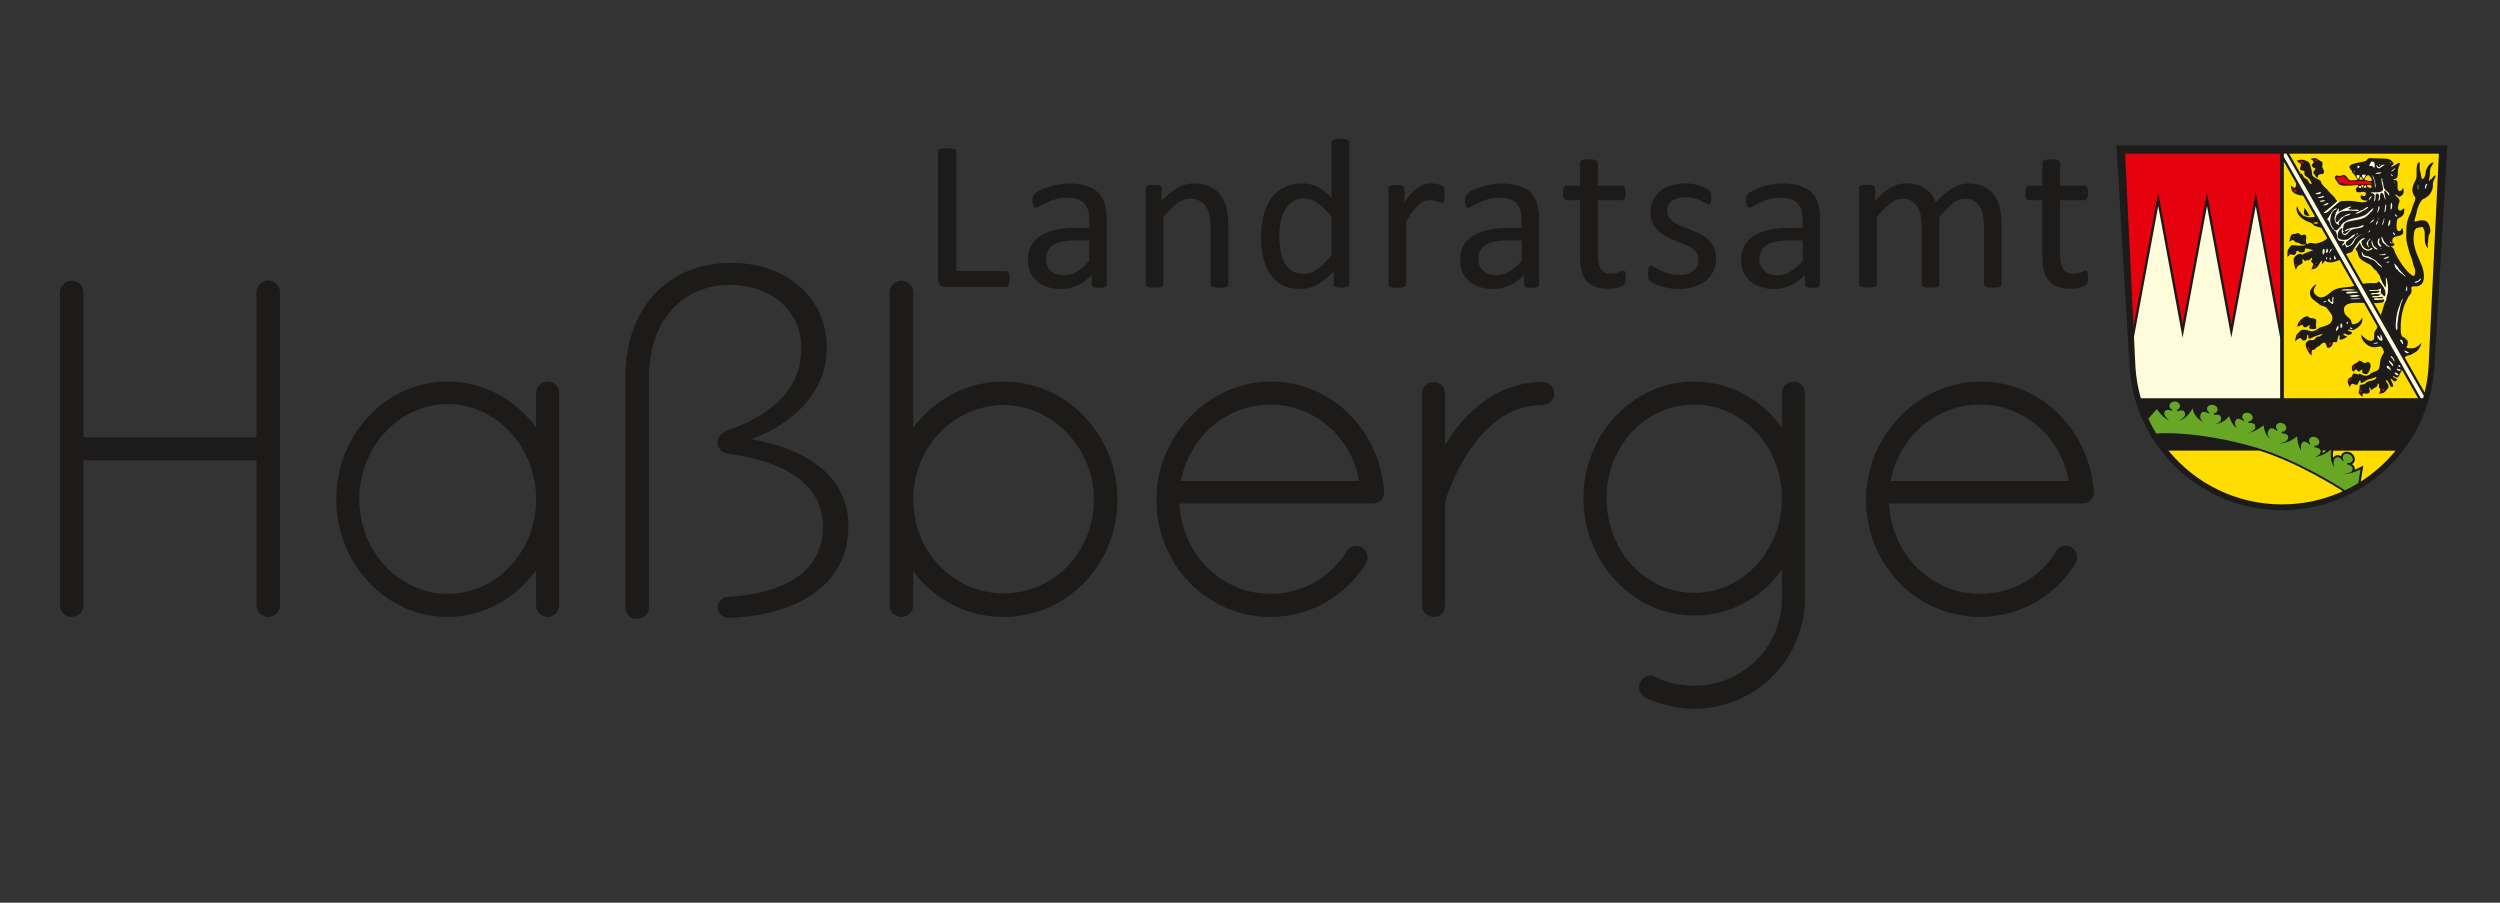 <?xml version="1.0" encoding="UTF-8"?>
<svg xmlns="http://www.w3.org/2000/svg" viewBox="0 0 709 256">
  <rect x="0" y="0" width="709" height="256" fill="#333333" stroke="none"/>
  <defs>
    <style>
      .d {
        fill: #68a625;
      }

      .d, .e, .f, .g, .h, .i, .j {
        stroke-width: 0px;
      }

      .e {
        fill: #fd0;
      }

      .f, .j {
        fill: #e5010d;
      }

      .g, .h {
        fill: #1c1b1a;
      }

      .h, .j {
        fill-rule: evenodd;
      }

      .i {
        fill: #fefcdb;
      }
    </style>
  </defs>
  <g id="a" data-name="Landratsamt">
    <path class="g" d="M286.27,78.11c-.06-.31-.12-.56-.19-.68-.12-.19-.19-.31-.37-.43-.12-.06-.25-.12-.43-.12h-14.07v-33.85c0-.19-.06-.31-.12-.43-.06-.12-.25-.25-.43-.31-.19-.06-.43-.12-.81-.19-.31-.06-.74-.06-1.24-.06s-.87,0-1.24.06c-.37.06-.62.12-.81.19-.19.06-.37.19-.43.31-.06.12-.12.25-.12.43v36.27c0,.81.19,1.3.62,1.61.43.31.87.5,1.3.5h17.36c.19,0,.31-.06.43-.12.19-.12.25-.25.37-.43.06-.19.12-.43.19-.68.06-.31.06-.62.06-1.05,0-.37,0-.74-.06-.99"></path>
    <path class="g" d="M308.91,73.96c-1.24,1.43-2.42,2.42-3.53,3.1-1.12.68-2.29.99-3.66.99-1.61,0-2.85-.43-3.72-1.24-.93-.87-1.36-1.98-1.36-3.41,0-.81.19-1.55.5-2.17.31-.68.74-1.18,1.43-1.67.68-.43,1.49-.81,2.54-.99.99-.25,2.17-.37,3.53-.37h4.28v5.77ZM313.87,62.3c0-1.74-.19-3.22-.56-4.46-.37-1.3-.99-2.36-1.86-3.22-.87-.87-1.98-1.49-3.35-1.92-1.36-.43-3.04-.68-4.96-.68-1.05,0-2.11.12-3.1.31-1.05.19-1.98.43-2.85.74-.87.25-1.67.62-2.29.93-.68.37-1.18.68-1.43.93-.25.31-.43.56-.5.87-.06.25-.12.68-.12,1.18,0,.31,0,.56.06.81.06.25.12.5.19.62.12.19.19.31.31.37.12.06.25.12.43.12.25,0,.62-.12,1.12-.43.5-.31,1.12-.62,1.86-.99.74-.37,1.55-.68,2.54-.99.99-.31,2.11-.43,3.35-.43,1.12,0,2.11.12,2.85.43.81.25,1.43.68,1.92,1.18.5.56.87,1.24,1.12,2.05.19.81.31,1.74.31,2.79v2.11h-3.78c-2.11,0-4.03.19-5.7.56-1.67.37-3.1.93-4.28,1.67-1.18.74-2.11,1.67-2.73,2.85-.62,1.12-.93,2.42-.93,3.97,0,1.3.25,2.48.68,3.53.43.99,1.12,1.86,1.92,2.6.81.68,1.8,1.24,2.98,1.61,1.12.37,2.42.56,3.84.56,1.67,0,3.22-.37,4.65-1.05,1.49-.68,2.85-1.67,4.03-2.98v2.73c0,.25.06.43.19.56s.37.25.68.31c.31,0,.74.06,1.24.06.56,0,.99-.06,1.24-.06.31-.06.56-.19.68-.31.19-.12.25-.31.25-.56v-18.35Z"></path>
    <path class="g" d="M348.36,64.04c0-1.98-.19-3.66-.5-5.02-.31-1.36-.87-2.6-1.67-3.6-.74-1.05-1.74-1.86-2.98-2.48-1.24-.62-2.79-.93-4.59-.93-1.55,0-3.1.37-4.59,1.18-1.55.81-3.04,2.11-4.59,3.78v-3.6c0-.12,0-.31-.12-.37-.06-.12-.19-.25-.31-.31-.19-.12-.43-.19-.68-.19-.31-.06-.68-.06-1.12-.06-.5,0-.87,0-1.12.06-.31,0-.56.06-.74.19-.19.06-.31.19-.37.31-.06.06-.06.25-.06.37v27.28c0,.12.06.31.12.37.06.12.19.25.37.31.19.06.43.12.81.19.31.06.68.06,1.18.06s.93,0,1.24-.06c.37-.06.62-.12.81-.19.19-.06.31-.19.37-.31.06-.06.12-.25.12-.37v-19.03c1.36-1.74,2.67-3.04,3.91-3.97,1.24-.87,2.48-1.3,3.72-1.3.99,0,1.8.19,2.54.56.74.37,1.36.87,1.8,1.55.5.68.81,1.49,1.05,2.48.25.93.37,2.17.37,3.72v16c0,.12.06.31.12.37.06.12.19.25.37.31.19.06.43.12.81.19.31.06.74.06,1.24.06s.87,0,1.18-.06c.37-.06.62-.12.81-.19.19-.06.31-.19.37-.31.06-.06.12-.25.12-.37v-16.62Z"></path>
    <path class="g" d="M377.63,72.35c-.81.99-1.55,1.86-2.23,2.48-.68.68-1.36,1.24-2.05,1.67-.62.43-1.24.74-1.86.93-.62.19-1.24.25-1.92.25-1.3,0-2.42-.31-3.29-.93-.81-.62-1.55-1.43-2.05-2.42-.56-1.05-.87-2.23-1.12-3.53-.19-1.3-.31-2.67-.31-4.03s.12-2.54.37-3.84c.25-1.24.68-2.36,1.24-3.35.5-.99,1.24-1.8,2.11-2.36.93-.62,1.98-.93,3.22-.93,1.43,0,2.73.43,3.97,1.3,1.24.93,2.54,2.17,3.91,3.84v10.91ZM382.65,40.35c0-.19-.06-.31-.12-.43-.12-.12-.25-.25-.43-.31-.19-.06-.43-.12-.74-.19-.31-.06-.74-.06-1.24-.06s-.87,0-1.18.06c-.31.06-.56.12-.81.19-.19.06-.31.19-.37.31-.06.12-.12.25-.12.43v15.75c-1.3-1.3-2.6-2.36-3.91-3.04-1.3-.68-2.79-1.05-4.4-1.05-1.92,0-3.6.37-5.02,1.05-1.49.74-2.73,1.74-3.72,3.1-.99,1.3-1.74,2.91-2.23,4.84-.5,1.86-.74,3.97-.74,6.32,0,1.98.19,3.84.62,5.64.37,1.8,1.05,3.35,1.92,4.65.87,1.36,1.98,2.42,3.41,3.16,1.43.81,3.1,1.18,5.15,1.18,1.8,0,3.47-.43,5.02-1.3,1.55-.87,3.04-2.11,4.46-3.66v3.66c0,.12.06.31.12.43.12.12.25.19.43.25.12.06.37.12.68.19.25.06.62.06,1.05.06.37,0,.74,0,.99-.06.31-.06.56-.12.68-.19.19-.06.31-.12.37-.25.06-.12.12-.31.12-.43v-40.3Z"></path>
    <path class="g" d="M409.7,54.06c0-.25-.06-.5-.06-.62-.06-.12-.06-.25-.12-.37-.06-.06-.12-.19-.25-.25-.12-.12-.31-.25-.62-.31-.31-.12-.62-.19-.99-.31-.37-.06-.68-.12-.99-.12-.37-.06-.68-.06-.93-.06-.56,0-1.18.06-1.74.25-.56.12-1.18.43-1.74.81-.56.37-1.18.93-1.86,1.61-.68.68-1.36,1.61-2.11,2.67v-3.97c0-.12,0-.31-.12-.37-.06-.12-.19-.25-.31-.31-.19-.12-.43-.19-.68-.19-.31-.06-.68-.06-1.12-.06-.5,0-.87,0-1.12.06-.31,0-.56.06-.74.19-.19.06-.31.19-.37.31-.06.06-.06.25-.06.37v27.28c0,.12.06.31.12.37.06.12.19.25.37.31.19.06.43.12.81.19.31.06.68.06,1.18.06s.93,0,1.24-.06c.37-.06.62-.12.81-.19.19-.06.31-.19.37-.31.06-.06.12-.25.12-.37v-17.92c.68-1.12,1.36-2.11,1.92-2.85.62-.74,1.18-1.36,1.67-1.86.56-.43,1.05-.81,1.55-.99.49-.19.99-.31,1.49-.31.43,0,.81.06,1.18.12.37.06.68.19.99.25.25.12.56.19.74.31.25.06.43.12.62.12.12,0,.25-.06.37-.12.06-.12.18-.25.25-.43.06-.19.06-.37.12-.68v-2.23Z"></path>
    <path class="g" d="M431.54,73.96c-1.24,1.43-2.42,2.42-3.53,3.1-1.12.68-2.29.99-3.66.99-1.61,0-2.85-.43-3.72-1.24-.93-.87-1.36-1.98-1.36-3.41,0-.81.19-1.55.5-2.17.31-.68.74-1.18,1.43-1.67.68-.43,1.49-.81,2.54-.99.99-.25,2.17-.37,3.53-.37h4.28v5.77ZM436.5,62.3c0-1.74-.19-3.22-.56-4.46-.37-1.3-.99-2.36-1.86-3.22-.87-.87-1.98-1.49-3.35-1.92-1.36-.43-3.04-.68-4.96-.68-1.05,0-2.11.12-3.1.31-1.05.19-1.99.43-2.85.74-.87.25-1.68.62-2.29.93-.68.37-1.18.68-1.43.93-.25.31-.43.56-.5.87-.06.25-.12.68-.12,1.18,0,.31,0,.56.06.81.06.25.12.5.18.62.12.19.19.31.31.37.12.06.25.12.43.12.25,0,.62-.12,1.12-.43.5-.31,1.12-.62,1.86-.99.74-.37,1.55-.68,2.54-.99.99-.31,2.11-.43,3.35-.43,1.12,0,2.11.12,2.85.43.81.25,1.43.68,1.92,1.18.5.56.87,1.24,1.11,2.05.19.81.31,1.74.31,2.79v2.11h-3.78c-2.11,0-4.03.19-5.7.56-1.67.37-3.1.93-4.28,1.67-1.18.74-2.11,1.67-2.73,2.85-.62,1.12-.93,2.42-.93,3.97,0,1.3.25,2.48.68,3.53.43.99,1.12,1.86,1.92,2.6.81.68,1.8,1.24,2.98,1.61,1.11.37,2.42.56,3.84.56,1.67,0,3.22-.37,4.65-1.05,1.49-.68,2.85-1.67,4.03-2.98v2.73c0,.25.06.43.19.56s.37.25.68.31c.31,0,.74.06,1.24.06.56,0,.99-.06,1.24-.06.31-.06.56-.19.68-.31.18-.12.25-.31.25-.56v-18.35Z"></path>
    <path class="g" d="M461,77.68c-.06-.19-.06-.43-.12-.56-.06-.12-.12-.25-.25-.25-.06-.06-.19-.12-.25-.12-.19,0-.37.06-.56.19-.19.06-.43.19-.74.25-.25.12-.56.19-.93.31-.37.06-.74.12-1.24.12-1.43,0-2.42-.5-2.98-1.43-.56-.99-.81-2.36-.81-4.28v-15.13h6.94c.31,0,.56-.19.74-.5.19-.31.25-.87.25-1.55,0-.37,0-.74-.06-.99-.06-.25-.12-.5-.19-.62-.12-.19-.19-.31-.31-.37s-.25-.12-.43-.12h-6.94v-6.45c0-.19-.06-.31-.12-.43-.06-.12-.19-.19-.37-.31-.19-.06-.43-.12-.81-.19-.31-.06-.74-.06-1.24-.06s-.87,0-1.18.06c-.37.06-.62.12-.81.19-.19.12-.31.19-.37.31-.06.12-.12.25-.12.43v6.45h-3.78c-.19,0-.31.06-.43.12-.19.06-.25.19-.37.37-.06.12-.12.37-.19.62-.06.25-.06.62-.06.99,0,.68.06,1.24.25,1.55.19.31.43.5.74.5h3.84v15.87c0,1.61.12,2.98.43,4.09.31,1.18.74,2.17,1.43,2.91.62.74,1.43,1.3,2.48,1.67.99.37,2.17.56,3.6.56.5,0,.93-.06,1.43-.06.43-.06.87-.19,1.3-.25.37-.12.74-.19,1.12-.37.31-.12.56-.25.68-.43.19-.19.31-.43.37-.74.06-.37.12-.81.12-1.43,0-.37,0-.68-.06-.93"></path>
    <path class="g" d="M486.06,70.18c-.37-.87-.87-1.55-1.55-2.17-.62-.62-1.36-1.12-2.23-1.55-.81-.43-1.67-.81-2.48-1.18-.87-.31-1.74-.68-2.54-.99-.87-.31-1.55-.68-2.23-1.05-.62-.43-1.18-.87-1.55-1.43-.44-.56-.62-1.18-.62-1.98,0-.56.12-1.05.31-1.55.25-.5.56-.93.93-1.24.43-.37.99-.62,1.61-.81.62-.19,1.36-.31,2.23-.31.93,0,1.8.12,2.54.31.74.25,1.36.5,1.92.74.56.25.99.5,1.36.74.31.19.56.31.74.31.12,0,.25-.06.37-.12.06-.06.19-.19.25-.31.06-.19.12-.37.12-.62.06-.25.06-.56.06-.93,0-.31,0-.56-.06-.81,0-.19-.06-.37-.06-.56-.06-.12-.12-.25-.19-.37-.06-.12-.19-.25-.37-.43-.25-.19-.56-.37-.99-.56-.37-.25-.87-.43-1.49-.62-.56-.19-1.24-.37-1.98-.5-.68-.12-1.43-.19-2.17-.19-1.61,0-3.1.25-4.34.68-1.24.43-2.29.99-3.1,1.74-.81.74-1.43,1.61-1.86,2.6-.43.99-.62,1.98-.62,3.04,0,1.24.19,2.29.56,3.16.43.87.93,1.61,1.61,2.23.62.62,1.36,1.12,2.17,1.55.81.43,1.61.87,2.48,1.18.87.37,1.67.68,2.48.99.81.31,1.55.68,2.17,1.05.68.43,1.18.87,1.61,1.43.37.5.56,1.18.56,1.92s-.12,1.43-.43,1.98c-.25.56-.62.99-1.12,1.36-.5.31-1.12.62-1.8.81-.68.19-1.43.25-2.29.25-1.12,0-2.11-.12-2.98-.43-.87-.25-1.61-.56-2.29-.87-.62-.31-1.18-.62-1.61-.87-.43-.31-.74-.43-.93-.43s-.31.06-.37.12c-.12.06-.25.19-.31.31-.06.19-.06.37-.12.68-.06.25-.06.56-.06.93,0,.62.06,1.12.12,1.49.12.37.31.68.5.87.25.19.62.43,1.05.68.5.25,1.12.5,1.8.68.68.25,1.49.43,2.36.56.87.19,1.8.25,2.79.25,1.55,0,2.98-.19,4.28-.56,1.36-.37,2.48-.99,3.41-1.74.93-.74,1.67-1.61,2.23-2.73.5-1.12.74-2.36.74-3.72,0-1.18-.19-2.17-.62-3.04"></path>
    <path class="g" d="M511.24,73.96c-1.24,1.43-2.42,2.42-3.53,3.1-1.12.68-2.29.99-3.66.99-1.61,0-2.85-.43-3.72-1.24-.93-.87-1.36-1.98-1.36-3.41,0-.81.19-1.55.5-2.17.31-.68.74-1.18,1.43-1.67.68-.43,1.49-.81,2.54-.99.99-.25,2.17-.37,3.53-.37h4.28v5.77ZM516.2,62.3c0-1.74-.19-3.22-.56-4.46-.37-1.3-.99-2.36-1.86-3.22-.87-.87-1.98-1.49-3.35-1.92-1.36-.43-3.04-.68-4.96-.68-1.05,0-2.11.12-3.1.31-1.05.19-1.99.43-2.85.74-.87.25-1.68.62-2.29.93-.68.37-1.18.68-1.43.93-.25.31-.43.56-.5.87-.06.25-.12.68-.12,1.18,0,.31,0,.56.06.81.06.25.12.5.18.62.12.19.19.31.31.37.12.06.25.12.43.12.25,0,.62-.12,1.12-.43.5-.31,1.12-.62,1.86-.99.74-.37,1.55-.68,2.54-.99.99-.31,2.11-.43,3.35-.43,1.12,0,2.11.12,2.85.43.81.25,1.43.68,1.92,1.18.5.56.87,1.24,1.11,2.05.19.81.31,1.74.31,2.79v2.11h-3.78c-2.11,0-4.03.19-5.7.56-1.67.37-3.1.93-4.28,1.67-1.18.74-2.11,1.67-2.73,2.85-.62,1.12-.93,2.42-.93,3.97,0,1.3.25,2.48.68,3.53.43.99,1.12,1.86,1.92,2.6.81.68,1.8,1.24,2.98,1.61,1.11.37,2.42.56,3.84.56,1.67,0,3.22-.37,4.65-1.05,1.49-.68,2.85-1.67,4.03-2.98v2.73c0,.25.06.43.19.56.12.12.37.25.68.31.31,0,.74.06,1.24.06.56,0,.99-.06,1.24-.06.31-.06.56-.19.68-.31.18-.12.25-.31.25-.56v-18.35Z"></path>
    <path class="g" d="M567.67,63.42c0-1.55-.19-3.04-.5-4.4-.31-1.36-.81-2.6-1.55-3.6-.74-1.05-1.67-1.86-2.85-2.48-1.24-.62-2.67-.93-4.46-.93-.68,0-1.43.12-2.11.31-.74.19-1.49.5-2.23.93-.74.37-1.55.93-2.36,1.61-.81.74-1.67,1.55-2.6,2.54-.31-.81-.68-1.55-1.18-2.17-.5-.68-1.12-1.24-1.8-1.74-.68-.43-1.43-.81-2.36-1.12-.87-.25-1.92-.37-3.04-.37-1.49,0-2.91.37-4.4,1.18-1.43.81-2.91,2.11-4.46,3.78v-3.6c0-.12,0-.31-.12-.37-.06-.12-.19-.25-.31-.31-.19-.12-.43-.19-.68-.19-.31-.06-.68-.06-1.12-.06-.5,0-.87,0-1.12.06-.31,0-.56.06-.74.19-.19.06-.31.19-.37.31-.06.06-.06.25-.06.37v27.28c0,.12.06.31.12.37.06.12.19.25.37.31.19.06.43.12.81.19.31.06.68.06,1.18.06s.93,0,1.24-.06c.37-.06.62-.12.81-.19.19-.06.31-.19.37-.31.06-.06.12-.25.12-.37v-19.03c1.36-1.74,2.67-3.04,3.84-3.97,1.12-.87,2.29-1.3,3.47-1.3.93,0,1.74.19,2.36.56.68.37,1.24.87,1.74,1.55.43.68.74,1.49.99,2.48.19.93.31,1.98.31,3.16v16.55c0,.12.06.31.12.37.06.12.19.25.37.31.19.06.43.12.81.19.31.06.74.06,1.18.06.5,0,.93,0,1.24-.06.31-.06.56-.12.74-.19.25-.06.37-.19.44-.31.06-.06.12-.25.12-.37v-19.03c1.36-1.74,2.67-3.04,3.84-3.97,1.12-.87,2.29-1.3,3.41-1.3.93,0,1.74.19,2.42.56.68.37,1.24.87,1.74,1.55.43.68.74,1.49.93,2.48.19.93.31,1.98.31,3.16v16.55c0,.12.06.31.12.37.06.12.19.25.43.31.19.06.43.12.74.19.31.06.74.06,1.24.06s.87,0,1.24-.06c.31-.06.56-.12.74-.19.18-.06.31-.19.37-.31.06-.06.12-.25.12-.37v-17.24Z"></path>
    <path class="g" d="M592.12,77.68c-.06-.19-.06-.43-.12-.56-.06-.12-.12-.25-.25-.25-.06-.06-.19-.12-.25-.12-.19,0-.37.06-.56.19-.19.06-.43.19-.74.25-.25.12-.56.19-.93.31-.37.06-.74.12-1.24.12-1.43,0-2.42-.5-2.98-1.43-.56-.99-.81-2.36-.81-4.28v-15.13h6.94c.31,0,.56-.19.74-.5.19-.31.25-.87.25-1.55,0-.37,0-.74-.06-.99-.06-.25-.12-.5-.19-.62-.12-.19-.18-.31-.31-.37-.12-.06-.25-.12-.43-.12h-6.94v-6.45c0-.19-.06-.31-.12-.43-.06-.12-.19-.19-.37-.31-.19-.06-.43-.12-.81-.19-.31-.06-.74-.06-1.24-.06s-.87,0-1.18.06c-.37.06-.62.12-.81.19-.19.12-.31.19-.37.31-.06.12-.12.25-.12.43v6.45h-3.78c-.19,0-.31.06-.43.12-.19.06-.25.19-.37.37-.06.12-.12.37-.19.62-.06.25-.06.62-.06.99,0,.68.06,1.24.25,1.55.19.31.43.5.74.5h3.84v15.87c0,1.61.12,2.98.43,4.09.31,1.18.74,2.17,1.43,2.91.62.74,1.43,1.3,2.48,1.67.99.37,2.17.56,3.6.56.5,0,.93-.06,1.43-.06.43-.06.87-.19,1.3-.25.37-.12.74-.19,1.12-.37.31-.12.56-.25.68-.43.19-.19.31-.43.37-.74.06-.37.12-.81.12-1.43,0-.37,0-.68-.06-.93"></path>
  </g>
  <g id="b" data-name="Haßberge">
    <path class="g" d="M72.73,171.69c0,1.77,1.5,3.27,3.27,3.27,1.91,0,3.41-1.5,3.41-3.27v-88.84c0-1.77-1.5-3.27-3.41-3.27-1.77,0-3.27,1.5-3.27,3.27v41.15H23.68v-41.15c0-1.77-1.5-3.27-3.41-3.27-1.77,0-3.27,1.5-3.27,3.27v88.84c0,1.77,1.5,3.27,3.27,3.27,1.91,0,3.41-1.5,3.41-3.27v-41.15h49.05v41.15Z"></path>
    <path class="g" d="M126.97,168.42c-13.63,0-25.07-11.85-25.07-26.84s11.45-26.98,25.07-26.98,25.07,11.99,25.07,26.98-11.31,26.84-25.07,26.84M155.31,108.2c-1.77,0-3.27,1.36-3.27,3.27v9.81c-5.72-7.9-14.85-13.08-25.07-13.08-17.58,0-31.61,15.12-31.61,33.38s14.04,33.38,31.61,33.38c10.22,0,19.35-5.31,25.07-13.22v9.95c0,1.77,1.5,3.27,3.27,3.27s3.27-1.5,3.27-3.27v-60.23c0-1.91-1.5-3.27-3.27-3.27"></path>
    <path class="g" d="M203.54,172.24c0,1.63,1.36,3,2.86,3,19.62-.68,34.2-9.27,34.2-26.03v-.27c0-14.58-13.22-21.94-27.52-24.39,10.63-3.81,21.39-12.54,21.39-25.89v-.27c0-13.35-10.76-23.84-27.12-23.84-18.39,0-29.98,13.35-29.98,32.29v65.4c0,1.91,1.36,3.27,3.27,3.27s3.41-1.36,3.41-3.27v-65.4c0-15.94,9.67-26.03,22.89-26.03,11.99,0,20.3,7.49,20.3,17.85v.27c0,11.99-9.27,19.08-20.98,23.16-1.5.55-2.73,1.64-2.73,3.41,0,1.91,1.36,3,3.41,3.27,14.58,1.91,26.43,8.04,26.43,20.44v.27c0,12.95-11.44,18.94-26.98,19.76-1.5.14-2.86,1.36-2.86,3"></path>
    <path class="g" d="M259,140.63c.55-14.31,11.86-25.75,25.62-25.75s25.62,11.99,25.62,26.84-11.45,26.57-25.62,26.57-25.62-11.85-25.62-26.57v-1.09ZM252.32,171.69c0,1.77,1.5,3.27,3.27,3.27,1.91,0,3.41-1.5,3.41-3.27v-9.67c5.86,7.9,15.12,12.95,25.62,12.95,17.99,0,32.29-14.99,32.29-33.25s-14.31-33.52-32.29-33.52c-10.49,0-19.76,5.18-25.62,13.08v-38.42c0-1.77-1.5-3.27-3.41-3.27-1.77,0-3.27,1.5-3.27,3.27v88.84Z"></path>
    <path class="g" d="M360.38,114.74c12.26,0,22.89,9.13,25.07,21.67h-50.55c2.45-12.67,12.94-21.67,25.48-21.67M360.38,174.96c11.31,0,21.26-6,26.98-15.12.95-1.64.41-3.54-1.09-4.63-1.36-.82-3.41-.55-4.36,1.09-4.5,7.49-12.67,12.13-21.53,12.13-13.76,0-25.21-11.04-25.89-25.62h54.78c1.77,0,3.27-1.23,3.27-3v-.54c-1.36-17.44-14.99-31.07-32.16-31.07s-32.43,14.99-32.43,33.52,14.44,33.25,32.43,33.25"></path>
    <path class="g" d="M403.3,171.69c0,1.91,1.5,3.27,3.41,3.27,1.64,0,3.13-1.36,3.13-3.27v-29.29c0-.27,0-.54.27-1.09.95-2.73,3.54-9.54,8.04-15.53,4.63-6,10.63-10.9,19.35-10.9,1.77,0,3.27-1.5,3.27-3.27,0-1.91-1.5-3.27-3.27-3.27-12.81,0-21.66,8.45-26.71,16.35-.41.55-.68,1.09-.95,1.63v-14.71c0-1.91-1.5-3.27-3.13-3.27-1.91,0-3.41,1.36-3.41,3.27v60.09Z"></path>
    <path class="g" d="M480.42,168.15c-13.63,0-24.8-11.85-24.8-26.84s11.17-26.57,24.8-26.57,24.94,11.72,24.94,26.57-11.17,26.84-24.94,26.84M511.89,111.47c0-1.77-1.5-3.27-3.13-3.27-1.91,0-3.41,1.5-3.41,3.27v9.81c-5.59-7.9-14.72-13.08-24.94-13.08-17.44,0-31.34,15.12-31.34,33.11s13.9,33.25,31.34,33.25c10.22,0,19.35-5.04,24.94-13.08v8.18c0,13.76-11.04,24.8-24.94,24.8-4.09,0-7.49-.82-10.9-2.45-1.64-.95-3.54-.27-4.36,1.5-.82,1.5,0,3.41,1.36,4.36,4.36,1.91,8.99,3.13,13.9,3.13,17.44,0,31.48-14.03,31.48-31.34v-58.18Z"></path>
    <path class="g" d="M561.63,114.74c12.26,0,22.89,9.13,25.07,21.67h-50.55c2.45-12.67,12.94-21.67,25.48-21.67M561.63,174.96c11.31,0,21.26-6,26.98-15.12.95-1.64.41-3.54-1.09-4.63-1.36-.82-3.41-.55-4.36,1.09-4.5,7.49-12.67,12.13-21.53,12.13-13.76,0-25.21-11.04-25.89-25.62h54.78c1.77,0,3.27-1.23,3.27-3v-.54c-1.36-17.44-14.99-31.07-32.16-31.07s-32.43,14.99-32.43,33.52,14.44,33.25,32.43,33.25"></path>
  </g>
  <g id="c" data-name="Wappen">
    <path class="g" d="M647.17,144.7c-22.36,0-41-17.07-43.1-39.15h-.05l-3.8-64.3h93.85l-3.66,62.57-.08,1.57h-.04c-2.03,22.16-20.67,39.3-43.12,39.3"></path>
    <path class="i" d="M639.73,58.43l-6.92,37.34-6.91-37.34-6.92,37.34-6.91-37.34-6.87,37.12.38,7.85c0,.08.02.5.02.5,0,0,0,0,0,0,.18,3.12.71,6.14,1.55,9.04h39.5v-17.16l-6.92-37.34Z"></path>
    <polygon class="f" points="612.07 54.69 618.99 92.04 625.9 54.69 632.82 92.04 639.73 54.69 646.65 92.04 646.65 43.58 646.61 43.58 602.68 43.58 605.05 92.59 612.07 54.69"></polygon>
    <polygon class="e" points="647.7 45.85 647.7 112.93 685.76 112.93 647.7 45.85"></polygon>
    <path class="i" d="M686.53,112.93h.67c.07-.23.13-.46.19-.69l-38.96-68.67h-.73v.93l38.82,68.42Z"></path>
    <path class="e" d="M687.62,111.32c.6-2.45.99-4.98,1.13-7.57h0s.02-.3.02-.43l2.9-59.74h-42.48l38.44,67.74Z"></path>
    <path class="e" d="M663.76,138.87c-.31-.2-11.76-7.55-23-11.08h-25.8c7.64,9.31,19.23,15.26,32.21,15.26,6.15,0,11.99-1.34,17.24-3.73l-.66-.45Z"></path>
    <path class="e" d="M659.72,127.79h-.99c.02.17.02.35-.03.57.38-.18.72-.38,1.02-.57"></path>
    <path class="e" d="M661.73,127.79c-.07.37-.17,1.15-.07,2.05.06-.09.12-.17.19-.25.39-.44.82-.52,1.1-.52.34,0,.65.12.93.29.04-.18.12-.35.22-.51.31-.48.85-.76,1.47-.76.37,0,.74.1,1.08.28.06.03.11.06.14.09l.03.02c.96.63,1.3,1.81.77,2.65-.14.21-.31.38-.53.51.27.18.51.43.65.75.08.2.14.48.08.81.81-.31,1.4-.61,1.42-.62l1.02-.52-.18,1.13-.55,3.39c3.75-2.38,7.08-5.35,9.89-8.77h-17.66Z"></path>
    <path class="d" d="M609.29,118.71l2.4-2.7s1.45,2.33,3.48,3.23c-.35-.33-1.52-1.4-1.39-2.17.1-.65.56-.82,1.04-.82.6,0,1.23.28,1.23.28l.04-.33c-.49-.2-.83-.61-.84-1.08,0-.64.59-1.16,1.35-1.23.05,0,.1,0,.15,0h0c.83,0,1.5.54,1.5,1.21,0,.48-.34.9-.84,1.1l.06.45s.59-.26,1.16-.26,1.11.26,1.07,1.26c-.03.62-1.19,1.43-1.87,1.71,2.77-.7,3.99-3.62,3.99-3.62,0,0,.32,3.07,3.56,4.12-.91-.35-1.74-1.02-1.24-2.43.17-.49.51-.65.88-.65.68,0,1.44.53,1.44.53l.1-.32c-.45-.28-.71-.75-.62-1.22.1-.57.68-.96,1.37-.96h.03s.1,0,.14,0c.05,0,.1.02.15.02.82.15,1.39.81,1.27,1.47-.08.48-.5.82-1.03.93l-.03.45s.35-.08.75-.08c.68,0,1.54.23,1.26,1.48-.13.56-.98,1.03-1.62,1.21,2.69-.33,3.93-2.3,3.93-2.3,0,0,.57,2.18,2.2,3.53-.29-.43-.74-1.45-.39-2.2.2-.41.5-.55.82-.55.7,0,1.5.68,1.5.68l.14-.3c-.42-.33-.63-.82-.5-1.28.15-.51.67-.83,1.28-.83.12,0,.24.01.36.03.05.01.1.02.15.04.8.23,1.3.94,1.11,1.59-.13.47-.58.77-1.11.82l-.07.45s.16-.03.4-.03c.68,0,1.94.19,1.46,1.62-.16.47-1.31,1.01-1.83,1.15,2.18-.27,4.29-2.12,4.29-2.12.07,1.22.52,2.47,1.26,3.28.44.46.64.65.66.65.04,0-.22-.34-.6-.85-.24-.45-.27-1.02.15-1.73.21-.36.48-.49.77-.49.73,0,1.54.81,1.54.81l.16-.29c-.39-.36-.55-.87-.38-1.32.17-.45.66-.72,1.2-.72.16,0,.33.03.5.07.05.02.1.03.14.05.78.3,1.21,1.06.97,1.69-.17.45-.64.71-1.18.71l-.11.44h.08c.42,0,2.37.09,1.64,1.75-.27.61-1.59,1.07-2.48,1.07-.06,0-.12,0-.18,0,.18.02.36.03.54.03,2.64,0,4.81-2,4.81-2,0,0,.08,2.48,1.16,4.08-.07-.39-.18-1.59.16-2.11.22-.33.48-.45.75-.45.74,0,1.54.9,1.54.9l.18-.28c-.36-.39-.51-.9-.31-1.34.19-.42.64-.66,1.15-.66.19,0,.38.03.58.1.05.02.09.04.14.06.76.34,1.15,1.11.87,1.73-.18.42-.63.66-1.14.66-.03,0-.05,0-.07,0l-.14.44s2.53.02,1.62,1.84c-.19.37-1.1.78-1.54.88,2.43-.11,4.77-2.15,4.77-2.15,0,0-.76,2.91.85,5.12-.24-.54-.42-1.87.22-2.57.22-.24.45-.34.68-.34.78,0,1.52,1.14,1.52,1.14l.21-.25c-.3-.44-.36-.97-.1-1.37.21-.32.59-.49.99-.49.27,0,.54.07.81.21.04.02.09.06.13.09.7.45.97,1.28.6,1.84-.21.32-.58.5-.99.5-.1,0-.21-.01-.31-.03l-.2.4s2.5.42,1.32,2.07c-.21.3-1.74.62-2.1.69h.1c1.95,0,4.55-1.34,4.55-1.34l-.63,3.89c-1.23.75-2.51,1.44-3.82,2.07l-.95-.65s-12.17-7.89-23.98-11.41c-12.5-3.72-22.05-4.16-25.83-4.16-1.15,0-1.76.04-1.76.04l-.97.09h0c-.83-1.37-1.58-2.79-2.25-4.25"></path>
    <path class="g" d="M651.26,51.95c-.05.18-.08.52-.16.81,0,.22-.13.39-.31.5-.13,0-.28-.03-.28-.03l-.85-.65.23,1.24s.01.01.04,0c0,.02,0,.04.01.07.03.08.07.16.11.25.56.98,2.25,1.34,3.24,1.34-.67-1.15-1.46-2.48-2.04-3.53"></path>
    <path class="g" d="M680.37,102.31l-1.97-3.4c-1.34-2.33-2.74-4.63-4.03-6.98-.04.99-.34,1.27-.85,2.01-.45.65.02,1.99-.43,2.44-.54.56-1.56.19-2.05-.2-.32-.26-1.42-1.04-1.34-1.49-.31,1.52,1.23,3.08,2.53,3.59,1.06.41,1.83.11,2.85-.05.43-.07,1.17,1.47.98,1.78-.52.87-.89,1.47-1.06,2.48-.12.71-.01,2.09-.72,2.54-.55.34-1.7.55-2.08,1.04-.39.51-1.44.61-1.99.38-.22-.1-1.08-.62-1.19-.37-.24.57-1.55-.93-1.91.41-.19.7-1.12.51-1.29,1.34-.03.16-.03.37,0,.57.04.21.11.42.21.58l.29.81.5-.76h0s.06-.07.09-.11c.32-.44,1.34.66,1.73.04.22-.35.76-1.98.8-.68.03.97,1.85-.62,2.07-.65.86-.15,1.69-.45,2.43-.74-.1,1.43-2.68.82-3,1.81-.17-.04-.44.27-.54.3-.34.12-1.04-.07-1.2.38-.1.28.02.57-.02.85-.06.42-.3.77-.24,1.25,0,.05.05.12.12.21h0c.08.11.19.23.32.34.07.06.14.12.21.16l.37.36.14-.94c.06-.05.14-.08.26-.06.54.09,1.06.23,1.51-.15.29-.24.22-.53.11-.84-.02-.06-.24-1.07.19-.51.29.38.18.91.76.27.26-.28,1.15-.53,1.21-.84.12-.64.54-1.16.5-.15-.01.34,0,.62.28.85.22.19.09.5.08.8l-.28.71.61-.13s0,0,.01,0c.02,0,.04-.02.06-.03l.37-.08c.06-.05.14-.09.21-.1.04-.02.08-.03.12-.03.01-.01.03-.02.04-.04v-.03c.1-.04.19-.09.27-.15.32-.36.6-.8.76-.93.83-.69-.74-2.12-.56-2.26.68-.54,1.07,1.78,1.61,1.84,1.2.13-.31-2.12-.3-2.32.84,0,.84,1.19,1.61.55.92-.77-.89-.58-.89-1.33.36-.06,1.03.68,1.35.38.6-.55.77-1.77,1.4-2.21,0-.02.01-.04.01-.05.23-.79-.64-1.74-1.07-2.47"></path>
    <polygon class="g" points="667.83 104.88 667.41 104.88 667.03 104.78 667.41 105.48 667.83 104.88"></polygon>
    <path class="g" d="M665.95,95.05s-.04-.02-.07-.04c-.02,0-.03,0-.05,0,.06.02.11.03.12.04"></path>
    <path class="g" d="M665.64,94.98c.17.05.19.04.17.03,0,0,.01,0,.02,0-.01,0-.03,0-.04-.01-.05-.02-.14-.04-.14-.02"></path>
    <path class="g" d="M670.89,85.91c-.58-1-1.16-2.01-1.74-3.01-.39-.67-.71-2.05-1.62-1.78-1.67.5-3.49.23-5.16.9-1.51.61-2.34,2.12-3.98,2.33-.79.1-1.83-.69-2.14-1.38-.35-.78.32-1.5.57-2.2.21-.57-.88.55-.96.65-.34.45-.77.98-.76,1.58,0,1.88,1.62,2.33,2.75,3.38.58.53,1.65.37,2.03.97.41.66,1.24,1.45,1.48,2.17.22.66.1,1.44-.34,1.97-.66.8-1.27.75-2.12,1.13-.19.08-.87.12-1.19.38-.54.43-1.11.83-1.81.95-.76.13-1.46-.44-2.25-.42-.94.03-.9-.12-1.58.63-.35.39-.8.63-.92,1.16h0s-.3,1.46-.3,1.46l1.09-.8h0s.05-.02.07-.04c.61-.34.7.58,1.2.63,1.01.09,1.12-.76,1.12-1.56.46-.15.29.6.33.82.1.53,1.11-.07,1.3-.19.31-.2,2.57-.94,2.57-.93.05,0,.11,0,.16-.03.09,0-.68.87-1.19.77-.45-.09-.68.28-.92.62-.36.51-.99.45-1.5.35-.2-.04-.93.57-1.05.72-.23.28-.16.89.04,1.49h0c.14.42.36.82.59,1.11l.29.54.67.52-.06-.84h0c.1-.26-.09-.72.43-.73.77-.01.71-.72,1.33-.89.59-.17,1.46-1.59,2.12-1.07.39.31.31,1.42.81,1.38.77-.06,1.24-.65,1.35-1.32.13-.78.97.17,1.2-.5.04-.12.3-1.8.56-1.75.5.1-.25,1.21.35,1.26.65.05,1.41-.55,1.95-.82.02-.21-1.42-.42-.99-.9.17-.19.94.25,1.22.39.45.01,1.01-.21,1.17-.63.08-.2-.94-.49-1.07-.59-.61-.45.3-.32.54-.26.68.19.9.11,1.51-.25,1.09-.64,1.94-1.41,1.94-2.75,0-.34-.1-.4-.22-.34,0,.01,0,.02,0,.04-.04.26-.25.54-.42.72-.05.06-.11.11-.17.15-.23.39-.92.74-1.29.74.04,0,.06.03.07.07-.34-.05-.54.11-.77.01-.48-.21-.24-.91-.52-1.23-.68-.79-1.59-1.17-1.79-2.09-1.08-3.44,4.26-2.64,6.05-2.69"></path>
    <polygon class="g" points="651.68 91.9 651.54 92.68 652.31 92.35 651.68 91.9"></polygon>
    <path class="g" d="M660.21,67.43c-.71.76-1.95,1.3-2.95,1.56-.85.23-1.41-.09-2.18-.12-.25,0-.73.57-.91.3-.09-.13-.22-.68-.22-.81.04-.58.48-2.03-.69-1.8-.25.05-.62.26-.84,0-.18-.21-.39-.36-.65-.46-.46-.09-.45.24-.78.23-.46-.02-.91.06-1.24.41-.05.05-.11.18-.15.36l-.4,1.39.9-.39c.23,0,.47.02.62.28.23.41.67.4,1.08.5.36.09.59.32.93.42,0,0,1.45.07,1.21.16-1.14.43-2.67.09-3.88.09.05-.15-.6.25-.68.47-.08.26-.37.56-.49.83-.11.25-.18.58-.18.86h0s0,1.15,0,1.15l.82-.73s.1-.03.15-.03c.18-.03.47.25.74.24.57-.02.85-.61.85-1.12.68-.29.85.69,1.87.31.89-.33.23-.44.62-1.03.13-.19,2.15.3,2.24.59-.07-.22-3.02.96-3.1,1.23-.62-.97-2.36.44-2.43,1.15-.03.34.04,1.32.26,1.92h0s.15.62.33.96c.18.34.22-.32.22-.32l.34-.52s.02-.03.03-.05c.27-.39,1.31-.48,1.27-.85.29,0-.12-1.07.07-1.11.49-.1.25.78,1.03.38.32-.17.74.05,1.06-.23.03-.03.46-.74.58-.47.27.64-.75.69.15,1.4.53.42.02.71,0,1.06h0s-.3.8-.3.8l1.02-.27h0s.09-.02.14-.04c.05-.02.1-.05.15-.09h0s0,0,0,0c.53-.35,1-1.25,1.18-1.62.05-.12.62-.88.54-.27-.24,1.65.62-.22.87-.18.25.04.27.25.64.34.41.09.84.17,1.27.09.82-.15,1.68-.5,2.48-.76-1.19-2.06-2.39-4.13-3.58-6.19M651.64,75.45s0,.01-.01.02c0,0-.01.02-.02.03h0s.02-.03.03-.04"></path>
    <path class="h" d="M668.89,102.32c.47,0,.87.07,1.23.43.53.52.76-.02,1.35-.05.67-.03.89.65.84,1.21-.05.63-.47,1.67-.85,2.03-.33.32-1.02.12-1.35-.1-.3-.21-.15-1.01-.13-1.01-.33-.08-.69.56-1.05.54-.25,0-.64-.6-.61-.59-.15-.18-.57.33-.72.37-.62.14-.72-.77-.59-1.16.29-.88,1.67-.97,1.94-1.65,0,0-.1.03-.07-.04.05,0-.07.17,0,0"></path>
    <path class="j" d="M667.39,103.88s-.25,1.16.16.65c.34-.42.45-.66-.15-.64.05-.04.04-.04,0-.01,0,.26.09-.06,0,0,0,.25.11-.06,0,0"></path>
    <path class="h" d="M654.95,90.19c.38,0,1.69.03,1.88.48.25.62-.19,1.17,0,1.82.22.79-.19.91-1.01.84-.21-.02-.42-.06-.62-.09-.59-.08-.13-.76-.15-1.03-.01-.17-.73.4-.75.42-.31.26-.83.32-1.09-.09-.19-.3-.21-.62-.64-.34-.31.2-.94.51-.91-.17.05-1.01,2.76-3.35,3.3-1.85.02-.07,0-.13-.05-.18-.06.07.12.27.1.12,0-.07-.04-.1-.09-.11.01.06.02.11.03.17.15,0-.14-.4,0,0"></path>
    <path class="j" d="M652.2,91.13c.1.5-.86.73.08.63.12-.01.31-.25.3-.37-.03-.36-.3-.2-.35-.21.02-.02-.02-.05-.03-.05.02.08.06-.01,0,0"></path>
    <path class="f" d="M651.33,54.42c-.12.05-.22.28-.38.13.02,0-.84-.6-.45-.76.42-.17.94.13.83.63-.1.04.04-.19,0,0-.11.05.04-.17,0,0"></path>
    <path class="i" d="M661.91,72.47c.27,0,.68.9.47,1.05-.64.46-.37-1.09-.39-.99-.06.09-.09.07-.08-.06.32,0-.05.25,0,0"></path>
    <path class="i" d="M660.88,73.82c-.19-.19-.35-.81.07-.81,0,.1.16,1.05-.09.79.03.02.21.21.02.02-.19-.19.22.23,0,0"></path>
    <path class="i" d="M660.72,71.35c-.05-.19.28-.82.5-.79.26.04-.5,1.04-.52,1.19-.3,0,.04-.4.02-.4-.03-.12-.09,0,0,0"></path>
    <path class="i" d="M659.85,70.5c.49.07.52,1.05-.07,1.25-.29-.14.07-1.02.07-1.25.11.02,0,.24,0,0,.13.02,0,.23,0,0"></path>
    <path class="i" d="M659.69,73.32s.16-.68.26-.42c.1.28.01.73-.26.73,0,.52.03-.57,0-.31,0-.18,0,0,0,0"></path>
    <path class="i" d="M658.82,70.57c.53.13.57.36.41,1.04-.02.09-.45.94-.48.45-.02-.28-.04-.54-.09-.81-.02-.12.26-.75.25-.61-.06.06-.09.04-.09-.07.11.03-.02.2,0,0"></path>
    <path class="i" d="M656.76,74.77c.06-.07.13-.11.22-.1.11.32-.3.05-.22.1.03-.08-.01,0,0,0"></path>
    <path class="f" d="M656.49,75.29c.18,0,.38.09.39.07-.2,1.05-.87-.06-.39-.07-.08,0-.29,0,0,0,.09,0-.35,0,0,0"></path>
    <path class="f" d="M650.54,67.26c-.85.24-.03-.87-.03-.08.02-.15.03-.12.03.08-.09.02,0-.39,0,0"></path>
    <path class="f" d="M649.36,71.98s-.19.09-.26.09c-.29,0-.03-.36-.12-.38.37.1.36.06.38.29-.1-.02-.01-.15,0,0"></path>
    <path class="f" d="M651.06,75.36c-.58-.11.29-.96.39-.13.03.25-.39.08-.39.13-.13-.02,0-.03,0,0"></path>
    <path class="i" d="M666.67,92.85c0,.07.56.38.54.36.06.24-.62.02-.7,0-.02-.02-.21-.4.16-.35,0,.12-.28-.04,0,0,0,.11-.25-.03,0,0"></path>
    <path class="i" d="M665.58,91.2c.9.29-.44,1.41,0,0,.06.02-.07.23,0,0,.06.02-.06.2,0,0"></path>
    <path class="i" d="M659.69,85.54c-1.78.78.11-.75,0,0-.07.03.03-.21,0,0-.07.03.03-.19,0,0"></path>
    <path class="f" d="M651.85,95.31c-.13.04-.24.34-.41.2-.15-.13.33-.55.42-.58.61-.14-.09.4-.02.38-.13.04.09-.02,0,0"></path>
    <path class="i" d="M657.1,93.88c-.12-.22.17-.05.22-.07.04.15-.26.07-.22.07-.02-.03.07,0,0,0"></path>
    <path class="f" d="M655.04,99.16c0,.96-.56,0-.63-.44-.13-.87,1.16.7.68.57.08-.04.06-.09-.04-.13,0,.12.2.06,0,0"></path>
    <path class="f" d="M661.18,97.4c-.05.17-.44.5-.64.39-.28-.17.13-.53.18-.67.45.03.54.13.46.27-.07.22.02-.04,0,0"></path>
    <path class="i" d="M661.73,85.84c0,.75-.68.15-.99-.15-.18-.18-.49-.16-.52-.49,0-.08.22-.69.34-.46.09.19.39,1.11.76.87.31-.2-.15-1.42.49-1.42-.1.54-.09,1.1-.09,1.65,0-.07,0-.14,0-.22,0,.07,0,.14,0,.22,0,.14,0-.55,0,0"></path>
    <path class="i" d="M663.16,93.19c-.09,0-.44.74-.51.61-.07.01-.14.02-.21.02,0-.21.12-.39.09-.5-.05.05.48-1.07.55-1,.19.2.07.86.07.87-.11,0,.02-.16,0,0"></path>
    <path class="i" d="M669.18,84.82c-.89-.04-1.78.11-2.66-.02-.09-.24,2.77-.18,3-.11-.03.05-.49.15-.48.09.06-.06.11-.04.15.04-.89-.04.01-.16,0,0"></path>
    <path class="i" d="M669,83.97c-.5.21-2.34.42-2.74-.1-.03-.04,1.79-.25,1.94-.24-.14,0,1.37.1.8.34.12-.05.12-.05,0,0-.48.2.28-.12,0,0"></path>
    <path class="i" d="M668.38,82.7c.11.05.22.1.33.15.19.19-1.34.3-1.33.3-.39.02-1.61.22-1.94,0-.48-.32.78-.46.79-.46.69-.02,1.56.05,2.13.05-.11-.02-.11-.04.02-.05.08.1-.27,0,0,0"></path>
    <path class="i" d="M663.83,93.01c-.1-.2-.22-1.23.13-1.26.39-.04.51,1.26-.13,1.26-.05-.11.24-.03.22-.02-.07,0-.15.01-.22.02,0,0,.55,0,0,0"></path>
    <path class="i" d="M663.99,82.36c.23-.57,3.15-.25,3.77-.22-.1,0,.24.05.27.08.01.01-.93.16-1.02.16-1.01,0-2.02.03-3.02-.02.06-.14.45-.07.44-.03-.14.05-.29.06-.44.03.08-.21.94.04,0,0"></path>
    <path class="i" d="M672.98,97.48c.04-.17,1.29-.43,1.43-.33-.07.24-.44.3-.64.33-.26.04-.81-.11-.7-.09.1.08.07.11-.09.09.04-.2.31.06,0,0"></path>
    <path class="i" d="M675.6,96.63c-.65.02-1.24-.42-1.38-1.17-.2-1.03.95.59.93.7.09,0-.27-1.64.07-1.21.25.31.6,1.36.37,1.68-.18,0,.1-.15,0,0-.1,0,.1-.15,0,0"></path>
    <path class="f" d="M666.61,107.93c-.37.8-.82-.08-.46-.28.5-.29.56.06.46.28-.04.08.08-.19,0,0"></path>
    <path class="f" d="M669.76,111.13c-.26,0-.62.69-.46-.23.11-.63.56-.3.46.23-.07,0,.04-.24,0,0-.11,0,.04-.21,0,0"></path>
    <path class="f" d="M676.23,110.73c-.15.11-.32.2-.5.25-.1-.01-.21-.42-.06-.39-.09-.39.68-.5.56.13-.09.02.04-.24,0,0-.17.04.04-.21,0,0"></path>
    <path class="i" d="M680.79,104.2c-.12-.21-.63-.03-.63-.6.3-.33.65.37.63.6-.04-.06.02-.27,0,0-.05-.08.02-.25,0,0"></path>
    <path class="i" d="M677.55,104.6c-.87,0-.84-1.17-.25-.81.34.21.75.86.75,1.28-.25,0-.5-.54-.49-.47-.15,0,.01.08,0,0"></path>
    <path class="i" d="M678.67,103.82c-.27.02-1.25-1.3-1.25-1.59.3-.02,1.6,1.24,1.25,1.59-.16.01.12-.12,0,0-.15.01.13-.13,0,0"></path>
    <path class="i" d="M678.38,101.67c.06-.03-.48-.44-.42-.63.04-.15.47.09.5.16.21.48.61.63.61,1.28-.29.11-.4-.82-.69-.81,0-.02.25-.02,0,0,.01,0,.21-.01,0,0"></path>
    <path class="i" d="M680.2,106.25c-.55.7-1.32-.73-1.09-.67.35.09,1.24.48,1.09.67-.18.23.12-.15,0,0"></path>
    <path class="i" d="M680.3,105.16c-.5-.07-1.01-.76-.24-.52.18.06.7.09.82.27,0,.31-.39.28-.58.25.12.02.12.02,0,0-.1-.01.27.04,0,0"></path>
    <path class="g" d="M658.22,64.58c.12,0,.23.01.35.02-.36-.62-.72-1.25-1.08-1.87-.18-.31-.36-.62-.54-.93-.08-.5-.28-.6-.59-.3-.81.27-2,.09-2.77-.16-.68-.22-.98-.88-1.43-1.32-.17-.16-.72-1.53-.69-1.56-.47,1,.13,2.12.52,2.61.65.83,1.4,1.25,2.32,1.72.23.12.54.16.77.26.23.1.97.53,1.06.79.09.25,1.81.67,2.09.75.12,0,0,0,0,0M656.65,63.46c.08-.15-.68-.03-.61-.18.09-.22,1.32-.39,1.37-.09-.13.22-.52.37-.76.27,0-.02.27.12,0,0,.01-.02.22.09,0,0"></path>
    <path class="g" d="M653.28,55.46c-.65-1.13-1.3-2.25-1.96-3.38"></path>
    <path class="g" d="M658.52,64.52c-.61-1.05-1.22-2.11-1.83-3.16"></path>
    <path class="g" d="M663.78,73.62l-3.58-6.19c1.19,2.06,2.38,4.13,3.58,6.19"></path>
    <path class="g" d="M681.64,104.52l-7.28-12.59c2.42,4.2,4.85,8.39,7.28,12.59"></path>
    <path class="g" d="M670.89,85.91c-.29,0-1.29-2.23-1.41-2.44-.12-.2-1.13-2.44-1.41-2.44.94,1.63,1.88,3.25,2.82,4.88-.03,0-.13-.22-.14-.24.05.08.09.16.14.24-.07,0-.33-.56,0,0"></path>
    <path class="g" d="M654.04,59.59c-.1-.13-.19-.27-.28-.41,0,.09-.04,0-.05-.08-.04-.06-.07-.12-.1-.19-.01-.02-.02-.05-.03-.07-.05.37-.23,1.45-.15,1.72.2.64.94.71,1.58.64,0,0-.61-.94-.97-1.6"></path>
    <path class="g" d="M689.66,50.65c-.24.25-.69.38-.75.77-.16-.17.17-1.37.18-1.63.02-.71.04-1.45.19-2.14.04-.19,1.16-1.6.78-1.59-1.01.04-2.1,1.87-2.14,2.77-.03.6-.25,1.85-1.02,1.97.03.02.04.04.02.07-.34-.64-.27-1.46-.51-2.14-.33-.94-.16-1.73-.16-2.74-1.46.11-.6,3.89-1.06,4.79-.87,1.69-1.67,3.37-.3,5.08.42.52-.46,1.93-.62,2.55-.18.67-.46,1.73-.79,2.32-.48.87-.96,2.54-.99,3.55-.01.44-.03.86-.05,1.27.04.31.04.6-.03.88-.01.41,0,.81.02,1.23.09,1.33.48,2.38.81,3.64.28,1.07.91,2.26,1.06,3.3.08.5.33,1.04.51,1.5.28.74.1,1.03.03,1.71-.13,1.27-1.93-.69-2.14-.93-1.45-1.57-2.41-3.15-3.36-5.04-.34-.69-.32-1.43-1.07-1.78-.52-.25.24-.28.42-.29.11,0,.47-.53.4-.6-.32-.34-.43.16-.59-.51-.1-.4-.01-1.03.32-1.32.47-.41,2.58-.33,2.72-1.32,0-.02,0-.05.02-.09,0-.41-.19-.94-.23-1.23,0-.02,0-.03,0-.04-.42.07-.22.72-.7.84-1.34.35-.92-2.18-.86-2.75.16-1.37,1.04-.71,1.73-1.76.07-.1.13-.21.2-.34,0-.14.03-.27.12-.37,0-.02,0-.04,0-.04.01-.14.02-.28.02-.42,0-.25,0-.49,0-.74,0,0,0,0,0,0-.27,0-.79.63-.98.64-1.32.1-.6-1.9-.38-2.49.17-.45-.21-1-.53-1.27-.21-.18-.55-.35-.62-.65-.03-.13.19-.18.2-.15,0-.02.46.37.56.45.62.47.6-.02,1.11-.23.29-.12.45-.63.5-1.12-.08-.16-.13-.34-.11-.5.01-.09.01-.18.01-.27-.01-.06-.02-.12-.02-.18-.02,0-.03,0-.05,0-.32.16-.18.55-.46.68-.46.21-.84.34-1.04-.28-.25-.79.11-1.69-.25-2.47-.07-.16-1.89-.21-.64-.47.81-.17.86-.81.87-1.46.01-.68.05-1.45.3-2.09.08-.2.69-1.24-.07-.99-.24.08-2.01,1.24-2.06,1.11-.12-.32.46-.54.59-.77.17-.3-.31-.76-.48-.93-.7-.69-1.62-.63-2.54-.68-.82-.04-1.67-.06-2.46-.08-1.06-.04-1.56-.27-2.18.62-.43.62-6.12.64-4.53,2.45.07.08.33.32.36.52.06.56.56.74.83,1.16.22.35.71,1.01.8,1.39-.49.13-1,.12-1.5.11.19.13-.69,0-.87-.15-.44-.35-.64-1.01-1.14-1.26-.55-.28-.88.1-1.38.17-.62.09-.94-.47-1.45.23-.33.46.73,1.5.9,1.86.46,1,3.31.63,4.2.6.21,0,1.78-.26,1.52.21-.15.27-.75.54-.74.83.05,1.71,1.82.43,2.64.9.45.25.19.91-.16,1.1-.24.12-1.01-.44-1.08-.12-.29,1.32.96,1.37,1.91,1.39-.38.79-2.56.38-3.28.25-1.16-.21-2.42-.21-3.76-.14-1.1.06-1.72.71-2.51,1.45-.63.59-1.23,1.3-1.96,1.79-.17.11-.61.3-.83.17-.14-.08.1-.31.2-.27.93-.62,2.07-1.79,3.11-2.62-.08.07.56-.42.52-.45-.08-.1-.62-.61-.61-.73.02-.24-1.32-1.48-1.5-1.64-.4-.35-.62-.82-1.02-1.17-.4-.34-1.53-1.38-1.53-1.94.09-.7-2.47-1.04-2.53-2.15-.02-.27-.08-.96-.17-1.28-.13-.47-.37-1.64-.67-1.99-.46-.55-1.63-.98-2.41-.87h0c-.07.01-.14.02-.2.04-.03,0-.06.02-.09.03l-.86.21.44.37c.17.18.52.36.7.54.34.34-.22,1.01-.18,1.42.07.64,1.35.25,1.26.82-.13.87.17,1.15.95,1.61.41.24,1.14,1.38,1.07,1.88-.79,0-.82-1.02-1.36-1.4-.36-.25-.78-.33-.97-.78-.19-.44-.38-1.1-.91-.6-.48.44,3.42,6.39,3.91,7.22,3,5.21,6,10.41,9,15.62.44-.74,1.97-.42,2.14-1.41.05-.31.91-1.43,1.18-1.68.12-.11.46-.62.46-.61.23-.68,1.68-.73,1.75-.91-.14.34-.79.25-.99.56-.3.46.04,1.18.31,1.56.6.85,1.56,1.4,2.34.62.13-.13.5-.07.37.1-.36.48-1.05.56-1.6.5-1.19-.12-1.55-1.58-1.98-2.39-.18.56-.78,1.35-1.16,1.82-.15.18.17.51.27.63.37.46.37.93.54,1.46.34,1.09,2.03,1.89,3,2.37.52.26,1.1.88,1.4,1.36.2.31.49.28.75.63.07.09.4.72.5.77.45.25.64,1.54.83,1.98.17.38.88,1.75,1.32,1.9.02-.2-.04-2.78-.02-2.77.43.41.53,1.85.52,2.43,0,.91-.15,1.82-.27,2.72-.2,1.43-.93,2.62-1.2,4.03-.17.91-.77,1.13-.23,2.11l2,3.62,4.34,7.84c.48-.47.81-.7,1.51-.8.66-.09,1.09-.57,1.66-.83.85-.38,1.75-1.94,1.79-2.84-.09.31-.32.58-.61.71,0,0-.01.02-.02.02-.32.45-.94.71-1.43.91-.1.04-2.71.33-2.16-.43.21.17.39-1.33.27-1.62-.06-.15-.94-.84-.92-.93-1.23-.06-1.04-2.24-1.04-2.96,0-2.24.46-5.27,1.54-7.26.38-.69.51-1.35,1.1-1.93.61-.6.41-1.21.38-1.99-.03-.54,1.22-.3,1.5-.34.89-.14,1.58-.61,1.87-1.49.6-1.87-.24-4.18-1.02-5.85-1.07-2.28-2.09-5.04-1.62-7.6.13-.7.13-1.28.86-1.64.1-.05,1.75-.47,1.71-.16,0-.05.41.89.43,1.08.11.98.02,1.96.11,2.94.04.49.26,1.2.68,1.67.08.09.16.16.23.22-.05-.21-.08-.43-.07-.64-.04-.2-.07-.41-.05-.61.01-.19.06-.36.11-.53,0-.22.02-.44.04-.67.03-.36.1-1.25.31-1.53.64-.81.11-2.38-.32-3.14-.47-.83-1.48-.82-2.3-.8-.47.01-1.61.7-1.61.03,0,0,.65-2.15.63-2.23.07-.97,1.13-3.82,2.12-3.94.31-.04.81-.57,1.06-.73.66-.42,1.04-1.27,1.29-1.99.17-.46.15-1.1.16-1.59.02-.85.73-1.51.73-2.29-.41-.02-.83.64-1.09.96"></path>
    <path class="g" d="M656.96,44.88s.02,0,.04,0c0,0,0,0,.01,0-.03,0-.05,0-.05,0"></path>
    <polyline class="g" points="656.95 44.89 656.95 44.89 656.96 44.89 656.95 44.89"></polyline>
    <polyline class="g" points="657.08 44.89 657.07 44.88 657.08 44.89"></polyline>
    <path class="g" d="M656.09,46.21c-.33.35-.72.58-.21,1.17.21.24.73.23.82.55-.2.1-.95,1.31-.54,1.36.02-.04.03-.08.05-.11,0,0,1.08,2.09,1.19.79.09-1.08,2.11-.07,1.64-1.48-.07-.2-.18-.75-.34-.86-.28-.2.12-1.22-.09-1.58-.25-.42-1.43-.72-1.53-1.16h0s0,0,0,0h0,0,0s-.02,0-.06,0c0,0,0,0,0,0,.02,0,.04,0,.06,0-.03,0-.06,0-.08,0-.02,0-.04,0-.04.01,0,0,.03.01.06.03.04-.02.06-.03.06-.03.01.06-.1.03-.12,0,0,0,.02.02.07.04-.13-.02-.3-.06-.5-.08l.02-.03c-.16-.05-1.33.23-1.33.23l.65.38c.17.27.42.57.23.77"></path>
    <path class="i" d="M674.57,81.35c-.6,0-1.21.01-1.81,0,.03.06.07.07.13.04-.18.09-1.54.28-1.57-.04.34-.01,2.71-.64,2.86-.4-.04-.14.72-.15.82.06.16.32-.54.43-.69.31-.03-.02.29-.17.25.04-.6,0,.05-.23,0,0"></path>
    <path class="g" d="M689.62,50.7s0,0,0,0"></path>
    <path class="g" d="M689.63,50.69s.03-.03.04-.05c.05-.06.1-.11,0,0,0,0,0,0,0,0,0,0,0,0-.01.01-.02.02-.03.04-.04.05"></path>
    <path class="i" d="M667.62,49.01c-.04.11-.07-.53-.07-.58.28-.1.12.5.07.58q.06-.12,0,0c.02-.06.09-.17,0,0"></path>
    <path class="f" d="M653.11,46.35c-.35.11-.91-.2-.91-.59.49-.18,1.71.33.82.62.08-.02.16-.05.24-.08.06-.02,0,0-.14.05-.36.12.51-.16,0,0"></path>
    <path class="i" d="M656.61,55.02c-.04-.17,1.51-.61,1.59-.6,0,.83-1.02.67-1.59.6-.02-.06.45.05,0,0-.02-.08.39.05,0,0"></path>
    <path class="i" d="M658.57,55.6c.17.03.67-.22.43.2-.24.42-1.27.28-1.68.4,0-.4,1.22-.42,1.27-.52-.09.12-.1.09-.02-.08.14.03-.17.34,0,0"></path>
    <path class="i" d="M658.89,57.17c-.5,0-1.46.25-.74-.25.19-.13,1.15-.16,1.3-.11-.03.17-.37.22-.49.29-.26.13-.1-.04-.07.07-.26,0-.03-.1,0,0"></path>
    <path class="i" d="M658.96,58.12c.13-.14,1.27-.74,1.43-.53-.17.37-.58.57-.96.65-.08.01-.69.12-.47-.12-.08.09-.08.09,0,0,.16-.18-.18.2,0,0"></path>
    <path class="i" d="M678.03,57.9c.04-.09.1-.33.1-.42.44.01.38,1.93-.13,1.99-.09-.35.03-1.38.03-1.5,0,.1,0,.08,0-.07,0,0,0,.27,0,0"></path>
    <path class="i" d="M679.32,60.72c.05.06.74.69.55.71-.75.09-.66-.85-.55-.71-.02-.02-.04-.05-.06-.08-.06-.07-.03-.05.06.08.07.09-.24-.29,0,0"></path>
    <path class="i" d="M679.07,51.57c.39,0-.03.26-.09.19-.1-.1.26-.31.26-.18-.06.02-.11.02-.16-.02.17,0,0,.06,0,0"></path>
    <path class="i" d="M678.76,65.85c.07.14.62.66.46.83-.12.14-.53-.44-.53-.45.08.19-.18-.38.07-.38.04.09-.19,0,0,0,.06.13-.18,0,0,0"></path>
    <path class="i" d="M678.31,48.38c.17-.17.87-.58.94-.74.27.14-.8,1.03-1.05,1.03,0-.21.11-.28.11-.29.07-.07-.12.12,0,0"></path>
    <path class="i" d="M678.6,49.76c0,.52-.48-.15-.56-.16,0-.59.36.13.56.16"></path>
    <path class="i" d="M677.79,46.07c.11-.04.21-.03.31.02.02.21-.32.11-.38.09-.04-.14.11-.01.07-.11.1,0,.04.1,0,0"></path>
    <path class="i" d="M677.74,62.33c.27-.02.23,1.78-.49,1.78.03-.34.15-1.58.49-1.78-.01,0-.04.02,0,0"></path>
    <path class="i" d="M677.57,68.11c.07,0,.1.02.09.09-.16.05-.05-.15-.09-.09.07,0,0,0,0,0"></path>
    <path class="i" d="M677.55,67.97c.01-.06.06-.1,0,0,0,0,.02-.03,0,0"></path>
    <path class="i" d="M677.14,54.46c.3.07.49.72.49.98-.37,0-.75-1.11-1.24-1.28-.7-.24.41,2.15.06,2.46-.11.03-.49-2.49-1.25-1.81-.34.31-.19,1.22-.25,1.63.02,0-.34.69-.39.54-.18-.57.67-1.79-.39-2.07-.9-.24,0,2.05-1.01,2.18.2-.03.32-1.56.3-1.7-.07-.5-.95-.67-1.2-.79.87-.23,3.25.37,3.59-.88.1-.35-.87-3.17-.31-3.2.13,0,.07.87.06.97.05-.1.05-.21.02-.31.16.38.3,1.21.36,1.63.13.89.56,1.05,1.16,1.64-.08-.02-.35-.34,0,0-.08-.02-.31-.3,0,0"></path>
    <path class="i" d="M675.98,62.67c-.02-.16-.04-.72.25-.72-.15.78-.16,1.24-.58,1.9-.26-.11.36-1.32.31-1.32.01.04.02.09.02.13,0-.06-.01-.12-.02-.19,0,.06.01.12.02.19-.03-.24-.03-.3,0,0"></path>
    <path class="i" d="M676.16,59.92c.28-.02.11-1.9.5-1.9.2,0-.12,1.67-.12,1.81-.03,0-.37.59-.38.09.03,0,0,.11,0,0"></path>
    <path class="i" d="M673.9,63.77c-.26.07.1-.73.07-.72.03.03.04.07.04.11-.03-.27.36-.78.34-.38-.01.29-.2.83-.45.98,0,0,.22-.13,0,0-.12.03.23-.14,0,0"></path>
    <path class="i" d="M674.41,59.07c.23-.1-.02-.42.16-.56.8,0-.33,1.81-.36,1.88-.12-.36.33-1.19.29-1.3.03.07.01.12-.04.15-.02-.06-.03-.11-.04-.17.21-.1.04.44,0,0"></path>
    <path class="i" d="M674.33,62.22c0-.18,0-.37.19-.17.17.19-.06.16-.19.17"></path>
    <path class="i" d="M674.32,68.59c.05-.35.1-1.02.56-1.02,0,.37-.2.71-.18,1.09.03.43.7.99.65,1.26-.65.16-1.1-.81-1.03-1.33.02-.1-.03.19,0,0,.03-.24-.03.21,0,0"></path>
    <path class="i" d="M674.84,72.21c.54,0,1.25-.12,1.76-.29.21.65-1.73.39-1.85.42,0,0,.2-.12.08-.12.14,0-.11,0,0,0"></path>
    <path class="i" d="M675.42,70.57c-.08-.03-.3.16-.29-.06-.03-.03.39-.19.29.06-.06-.02.09-.23,0,0-.07-.03.07-.2,0,0"></path>
    <path class="i" d="M672.11,56.07c.01-.18.25-.47.44-.48.26-.02-.66,1.31-.75,1.11-.09-.21.25-.74.29-.75.05,0,0,.43.03-.04,0,.06,0,.11-.01.17.01-.17.02-.26,0,0"></path>
    <path class="i" d="M674.95,46.72c-.04.14-.14.21-.29.2-.04-.2.05-.49.29-.2-.13.2-.09-.12,0,0-.1.15-.1-.12,0,0"></path>
    <path class="i" d="M674.03,46.85c.21.02.26.5.6.53.54.05.59-.62.96-.62,0,0,.49-.11.69-.04-.16.06.01.02.02.09-.01-.07-1.44.92-1.48.93-.49.15-1.03-.66-.85-.85-.06.07-.05.06.05-.04.04,0-.18.19,0,0"></path>
    <path class="i" d="M673.8,49.08c.44-.15,1.11-.19,1.56-.19,0,.52-1.67.45-1.66.3,0-.09.21-.15.1-.11.08-.03-.09.03,0,0"></path>
    <path class="i" d="M673.61,51.86c.01.16.3,1.39-.07,1.3,0-.76-.07-1.4-.28-2.13-.05-.19-.53-1.13-.33-1.33,0,.04.02.09.05.12,0-.05-.02-.09-.04-.13.25.65.64,1.74.67,2.17,0,.14,0-.12,0,0"></path>
    <path class="i" d="M671.96,46.78c.23-.21.4-1,.68-.98.75.06.88.53.84,1.22-.06,1.26-.49-.1-1.01.02-.45.1-.75-.04-.52-.26.11-.1-.09.09,0,0"></path>
    <path class="e" d="M671.05,50.07c.11-.2.55-.37.43-.41,0-.41,2.07,1.72.78,1.68-.22,0-1.76-.23-1.72-.51.03-.23.5-.75.5-.76.09-.17-.05.1,0,0"></path>
    <path class="i" d="M670.11,49.53c.23-.04.7.05.77,0,.16.18-.46,1.18-.59,1.09-.24-.17-.7-1.01-.18-1.1-.06.01-.12.02-.19.03.06-.01.12-.02.19-.03.1-.02-.47.08,0,0"></path>
    <path class="e" d="M669.36,50.39c0-.65.75.25.78.56-.1-.02-1,.09-1.03-.05-.04-.19.19-.53.25-.51,0-.05-.12-.05,0,0"></path>
    <path class="i" d="M668.42,47.01c.28.02.78-.11.73.35-.04.36-.69.42-.64.24.17-.08.24-.19.21-.33-.17-.14-.3.05-.3-.25.25.01,0,0,0,0,.32.02,0,0,0,0"></path>
    <path class="i" d="M668.55,50.5c-.32-.67-.37-.95.4-.83.63.22.01.39-.08,1.1-.22-.05-.33-.29-.32-.27-.04-.09.09.2,0,0"></path>
    <path class="f" d="M665.85,52.36c-.31.07-1.86-.41-1.78-.74-.05.22.19.7-.27.48-.36-.17-.32-.2-.55-.52-.27-.38-.53-.66-.6-1.15-.05-.31.5-.4.68-.26.34.28.72-.26,1.07-.24.36.02.54.23.77.48.58.62.86,1.02,1.84,1.05,1.06.03,2.12-.19,3.19-.16.56.01,1.78.07,2.3.43.62.43-.27.54-.49.54-.66-.02-1.31-.03-1.97-.02-1.4.02-2.79.12-4.19.12.15-.03.34,0,.49,0h-.49c-.07.02,1.12,0,0,0"></path>
    <path class="i" d="M669.6,53.3c-1.64,0,.2-1.28,0,0-.19,0,.03-.17,0,0-.18,0,.03-.17,0,0"></path>
    <path class="e" d="M669.96,53.23c-.12-.08-.5-.72-.13-.72.01-.02-.22-.06.03-.07.54-.03.66.28.1.79-.2-.14.11-.1,0,0-.13-.09.12-.1,0,0"></path>
    <path class="i" d="M671.16,53.15c-.25.14-.58.12-.84.05.06-.21.28-.5.33-.57.07.07.09.03.04-.12.37-.06.34.71.46.64-.23.14.03-.02,0,0"></path>
    <path class="e" d="M671.21,52.67c-.06-.22,1.5-.4,1.4.3-.1.7-1.26.15-1.4-.3.03.08.05.17.07.26-.02-.09-.05-.17-.07-.26,0-.02.18.62,0,0"></path>
    <path class="i" d="M670.14,59.54c0-.12,1.17-.93,1.38-.87.42.12-.87.9-.97.94-.62.23-1.19.7-1.82.89-.69.21-1.02-.07-.28-.25.43-.1,1.3-.84,1.7-.71,0-.21-.17-.05,0,0,0-.28-.18-.06,0,0"></path>
    <path class="i" d="M663.07,59.16c.4,0,.13.85.07.87.78-.14,1.48-.82,2.22-1.04.36-.11,1.63-.82,1.31-.09-.23-.13-.51.3-.72.33,0,.31,2.33.22,2.52.22.31.01.89.33.25.37-.72.04-1.49-.1-2.21-.12-.23-.03-1.18.18-1.63.16-1.27-.05-2.95,1.26-2.45,2.9.31,1.04,1.32-1.11,1.79-1.17.2-.02.62-.39.82-.51.47-.28,1.12-.47,1.66-.48.08,0-.49.41-.66.45-.4.1-1.28.24-1.5.65-.35.65-1.72,1.05-1.15,2.04.1.17-.78-.23-.92-.46-.28-.45-.56-1.35-.31-1.85.22-.44.12-.97.46-1.4.25-.32.46-.8.44-.86.26,0,0,.03,0,0"></path>
    <path class="i" d="M670.97,61.49c-1.56.96-3.31.88-5.03,1.35-.45.12-1.02.41-1.23.87-.12.26-.15.55-.16.83-.08.22-.13.45-.16.68.1.17.19.34.29.51-.64.12-.02.76.47.57.5-.2,1.09-1.11,1.52-1.19.03-.35-1.43.53-1.72.47-.11-.49,2.01-1.02,2.31-1.04.46-.02.94-.09,1.4-.15.25-.03,1.53-.66,1.66-.51.23,1.08-3.55.75-3.65,1.57-.7.1-.76,1.17-1.63,1.16-1,0-1.06-1.03-.79-1.68.32-.75-.9.21-1.02.63-.21.7-.64,1.86.36,2.28.65.27,1.39.22,2.08.06.7-.16,1.56-1.52,2.19-1.44,0,.75-1.42,1.21-1.85,1.68-.32.34-.75.28-.74.93,0,.68.68.77,1.14.44.78-.56.99-1.43,1.62-2.07.14-.15,1.8-1.27,1.8-.89-.46-.11-1.71.99-1.92,1.39-.27.5-.53,1.25-1.05,1.57-.09.05-1.69,1.01-1.52.47,0-.02-.27-.63-.3-.68-.23-.31-.48.32-.6.41-.89-.48,1.78-1.34-.53-1.34-1.38,0-.96-1.99-1.45-2.62-.29-.37-.77-.71-1.09-1.1-.12-.15-.66-1.16-.58-1.14-.04-.18-.13-.34-.18-.57-.06-.3-.64-.64-.64-.81.05.1.83-1.13.95-1.41.3-.68.98-1.64,1.83-1.64,0,.17-.53.53-.68.53-.28,0-.83.85-.89,1.11-.17.69-.33,1.2-.32,1.96.02.9.45,1.5.93,2.15.94,1.29,1.27-.15,1.99-.54.2-.11.21-.53.35-.7.34-.41.91-.71,1.37-.97,1.12-.65,2.42-.68,3.63-1.03.78-.22,1.37-.47,2.07-.91.18-.11,1.68-1.69,1.82-1.61.43.25-1.88,2.32-2.07,2.44.04-.03.31-.19,0,0-.43.27.35-.21,0,0"></path>
    <path class="i" d="M668.73,66.34c.02.09-.56.27-.56-.02.11,0,.57-.22.56.02"></path>
    <path class="i" d="M672.2,65.29c0,.43-.33.47-.54.69.04-.23.24-.69.54-.69,0,.19-.13,0,0,0,0,.17-.14,0,0,0"></path>
    <path class="i" d="M671.89,68.27c-.38-.04-.47,1.67.07,1.77-.27.45-.66-.75-.76-.8-.2-.11.51-1.44.45-1.03.04-.22.66-.64.64-.53-.03.16-.43.57-.43.54.02-.1.04-.08.04.06-.01,0,0-.26,0,0"></path>
    <path class="i" d="M672.07,63.54c-.15-.19.89-1.32,1.16-1.32.09.65-1.16.9-1.16,1.32q-.05-.11,0,0c-.09-.12,0-.1,0,0"></path>
    <path class="i" d="M672.76,69.5c-.19-.51-.23-.84-.15-1.39.08-.03.41,1.26.46,1.36.33.63.86.74,1.27,1.24-.71.23-1.34-.59-1.57-1.21.02.06.09.25,0,0-.05-.13.1.27,0,0"></path>
    <path class="i" d="M675.04,75.45c-.45-.02-.99-.95-1.33-1.23-.2-.16-.71-.58-.9-.58-.36,0-.89-.3-1.19-.45-.43-.21-.99-.24-1.44-.45-.23-.1-.61-1.32-.28-1.32.14.5.52,1.1,1.04,1.16.17.02,1.15.19,1.26.39.05.09.72.42.8.46.4.2,1.01.62,1.08.75-.06.29,1.51,1.08,1.44,1.74-.21-.03-.48-.42-.47-.47-.07,0-.02.11,0,0"></path>
    <path class="i" d="M675.91,73.39c.14-.17,1.38-.78,1.54-.61.23.27-.71.54-.82.54.03.02.05.04.07.07-.26.04-.52.04-.78,0,.06-.07.25.05,0,0,.06-.07.25.05,0,0"></path>
    <path class="i" d="M676.7,74.46c.06-.2.8-.39.94-.18.07.19-.83.24-.94.18.06-.24.14.08,0,0,.05-.18.15.08,0,0"></path>
    <path class="i" d="M676.76,69.7c-.17-.47-1.29-.83-1.12-1.34-.1-.16-.49-1.17-.17-1.19.16,0,.56,1.36.83,1.56.29.21.44.56.72.79.26.22.54.23.77.36-.34.32-.84-.23-.99-.23.1.02.09.04-.04.05-.08-.21.26,0,0,0"></path>
    <path class="i" d="M677.82,68.76c0-.06,0-.11,0-.17.12-.15.51.4.54.46-.26.08-.33-.21-.54-.29-.01-.05.25.1,0,0-.08-.28.21.08,0,0"></path>
    <path class="i" d="M682.45,99.56c0,.09.68.44.71.38,0,.51-1.05.06-1.15-.19-.26-.63-.05-.25.44-.19,0,.04-.29-.03,0,0,0,.04-.24-.03,0,0"></path>
    <path class="i" d="M680.94,96.34c.47.03.68,1.17.56,1.19-.07.03-.14.04-.22.04.04-.42-1.19-1.28-.35-1.23.32.02-.12,0,0,0"></path>
    <path class="i" d="M681.1,85.76c-.24.42-.25,1.05-.43,1.41.09.11-.38,1.59-.44,2.17-.1.8-.2,1.6-.32,2.4-.07.49.09,1.46-.12,1.89-.66,0-.21-3.45-.15-3.83.26-1.77.96-3.44,1.67-5.07.27.11-.22,1.07-.2,1.03-.13.22.06-.11,0,0"></path>
    <path class="i" d="M681.75,78.2c.04-.33-1.66-1.04-1.66-1.66-.73-.04-1.04-1.49-1.1-1.88.28.1,1.3,1.48,1.28,1.5-.14.13,1.94,2.05,1.94,2.29-.15-.09-.31-.17-.47-.25,0-.04.23.02,0,0,0-.04.2.02,0,0"></path>
    <path class="i" d="M682.67,82.2c-.07-.07-.04.4-.36.4,0-.18.07-1.41.38-1.41.01.34,0,.67-.02,1.01-.02-.02.07-.39,0,0-.01-.02.06-.33,0,0"></path>
    <path class="i" d="M685.58,79.73c.4-.14.6-.55.94-.77-.07.03-.13.07-.18.11.06-.04.12-.08.19-.12.26.58-1.15,1.38-1.68,1.22-.09-.37.66-.41.87-.48-.01,0-.28.1-.14.05.4-.14-.23.08,0,0"></path>
    <path class="i" d="M685.78,52.65c0,.12.11,1.12.04,1.14-.2-.21-.25-1.52.04-1.43-.12.25.05.33-.09.29,0,.14.15.04,0,0"></path>
    <path class="i" d="M686.5,51.26c.07-.13.15-.25.29-.31-.07.13-.15.25-.29.31"></path>
    <path class="i" d="M688.15,52.6c-.29,2.41-.86-.47.22-.47,0,.2-.06.35-.22.47,0,.05.18-.13,0,0-.02.14.16-.11,0,0"></path>
    <path class="j" d="M656.54,45.2c.07,1.23,1.8-.23.05.04.07-.03.06-.05-.05-.04,0,.01.27-.04,0,0,0,.06.22-.03,0,0"></path>
    <path class="i" d="M663.37,57.11c-.17,0-.34-.04-.5-.11.11.13-3.44,3.02-3.59,3.12-.09-.03-.3.16-.22.26.54.63,3.96-3.16,4.76-3.32,0-.02-.64.06-.45.06-.19,0,.16,0,0,0"></path>
    <path class="i" d="M662.3,56.32q.04.12,0,0s0,.03,0,0"></path>
    <path class="i" d="M662.27,56.21s.01.05,0,0c-.03,0,0,.01,0,0"></path>
    <path class="g" d="M675.04,82.84c0,.32,1.24,1.46,1.4,1.15.57-1.09-.2-2.15-.78-3.01-.22-.32-.42-.65-.68-.94-.57-.62-.3-.15-.68.08-.45.27-1.55.14-2.05.16-.76.03-1.51.09-2.26.2.91,1.57,1.81,3.14,2.71,4.71.34.58.37.82,1.09.79.52-.02,1.28-.07,1.8-.19.36-.09.64-.33.64-.69,0-.41-.42-.15-.7-.18-.35-.03-2.17.34-2.3-.05.14-.41,1.35-.19,1.66-.18.05,0,1.59-.31.94-.53-.31-.1-3.05.39-3.07.02.04-.27.92-.17,1.1-.17.2,0,2-.38,1.16-.55-.67-.13-1.42-.04-2.1-.04.14.08-.53,0-.56,0,0-.38,1.8-.28,2.05-.32.25-.04.76-.8.28-.75-.62.06-1.23.17-1.86.13.1,0,.2,0,.29.04-.04-.06-1.11.03-1.23.03,0-.32.88-.3,1.1-.3.48,0,.96.01,1.43-.04.36-.04.51-.29.78-.37.21-.06-.16,1.28-.16,1.02,0,.18,0-.04,0,0"></path>
    <path class="i" d="M673.75,80.16s-.05-.03-.06,0c.02,0,.04,0,.06,0-.03-.03-.02,0,0,0"></path>
    <path class="i" d="M677.04,80.51c-.28-.51.11-1.28-.39-1.75-.02,0,.04,2.57.02,2.77-.58-.19-1.36-1.95-1.45-2.4-.15.25-.33.46-.54.65,1.2,1.04,2.1,2.55,1.79,4.11-.11.55-.9-.36-1.05-.52-.21-.21-.5-.45-.31-.77.03-.06.22-.89.07-.76-.54.44-.98.39-1.67.39-.21,0-1.62-.06-1.62.31.12,0,1.19-.1,1.23-.03-.1-.03-.19-.05-.29-.04.36.02,2.76-.44,1.84.45-.28.27-2.31.06-2.31.49.08-.02.49.02.61.07,0-.1,1.58-.09,1.9-.06.96.06-.3.58-.69.58-.23,0-1.37-.12-1.41.18.01.32,2.57-.03,2.92-.04.71-.01-.04.48-.33.52-.33.05-1.98-.25-2.12.21.12.36,1.87.04,2.15.04.12,0,.85-.11.85.04,0,.32-.08.64-.44.76,1.44-.09.6-1.28,1.18-2.04.33-.43.33-2.67.07-3.15.02.05.05.1.08.15-.03-.05-.06-.1-.08-.15-.08-.14.22.41,0,0"></path>
    <path class="i" d="M668.02,70.48c.38-.25,1.08-1.45,1.21-1.87.24.46.33.96.62,1.4.3.45.77.57,1.14.91.29.26,1.17.05,1.44-.09.14-.08.65-.56.16-.5-.33.04-.35.45-.75.49-.57.06-1.08-.29-1.46-.68-.4-.41-.76-1.04-.7-1.63.03-.28.96-.94,1.07-.88-1.26-.57-2.45,2.07-2.96,2.76.24.15.22.01.22.1.13-.08,0,0,0,0"></path>
  </g>
</svg>
